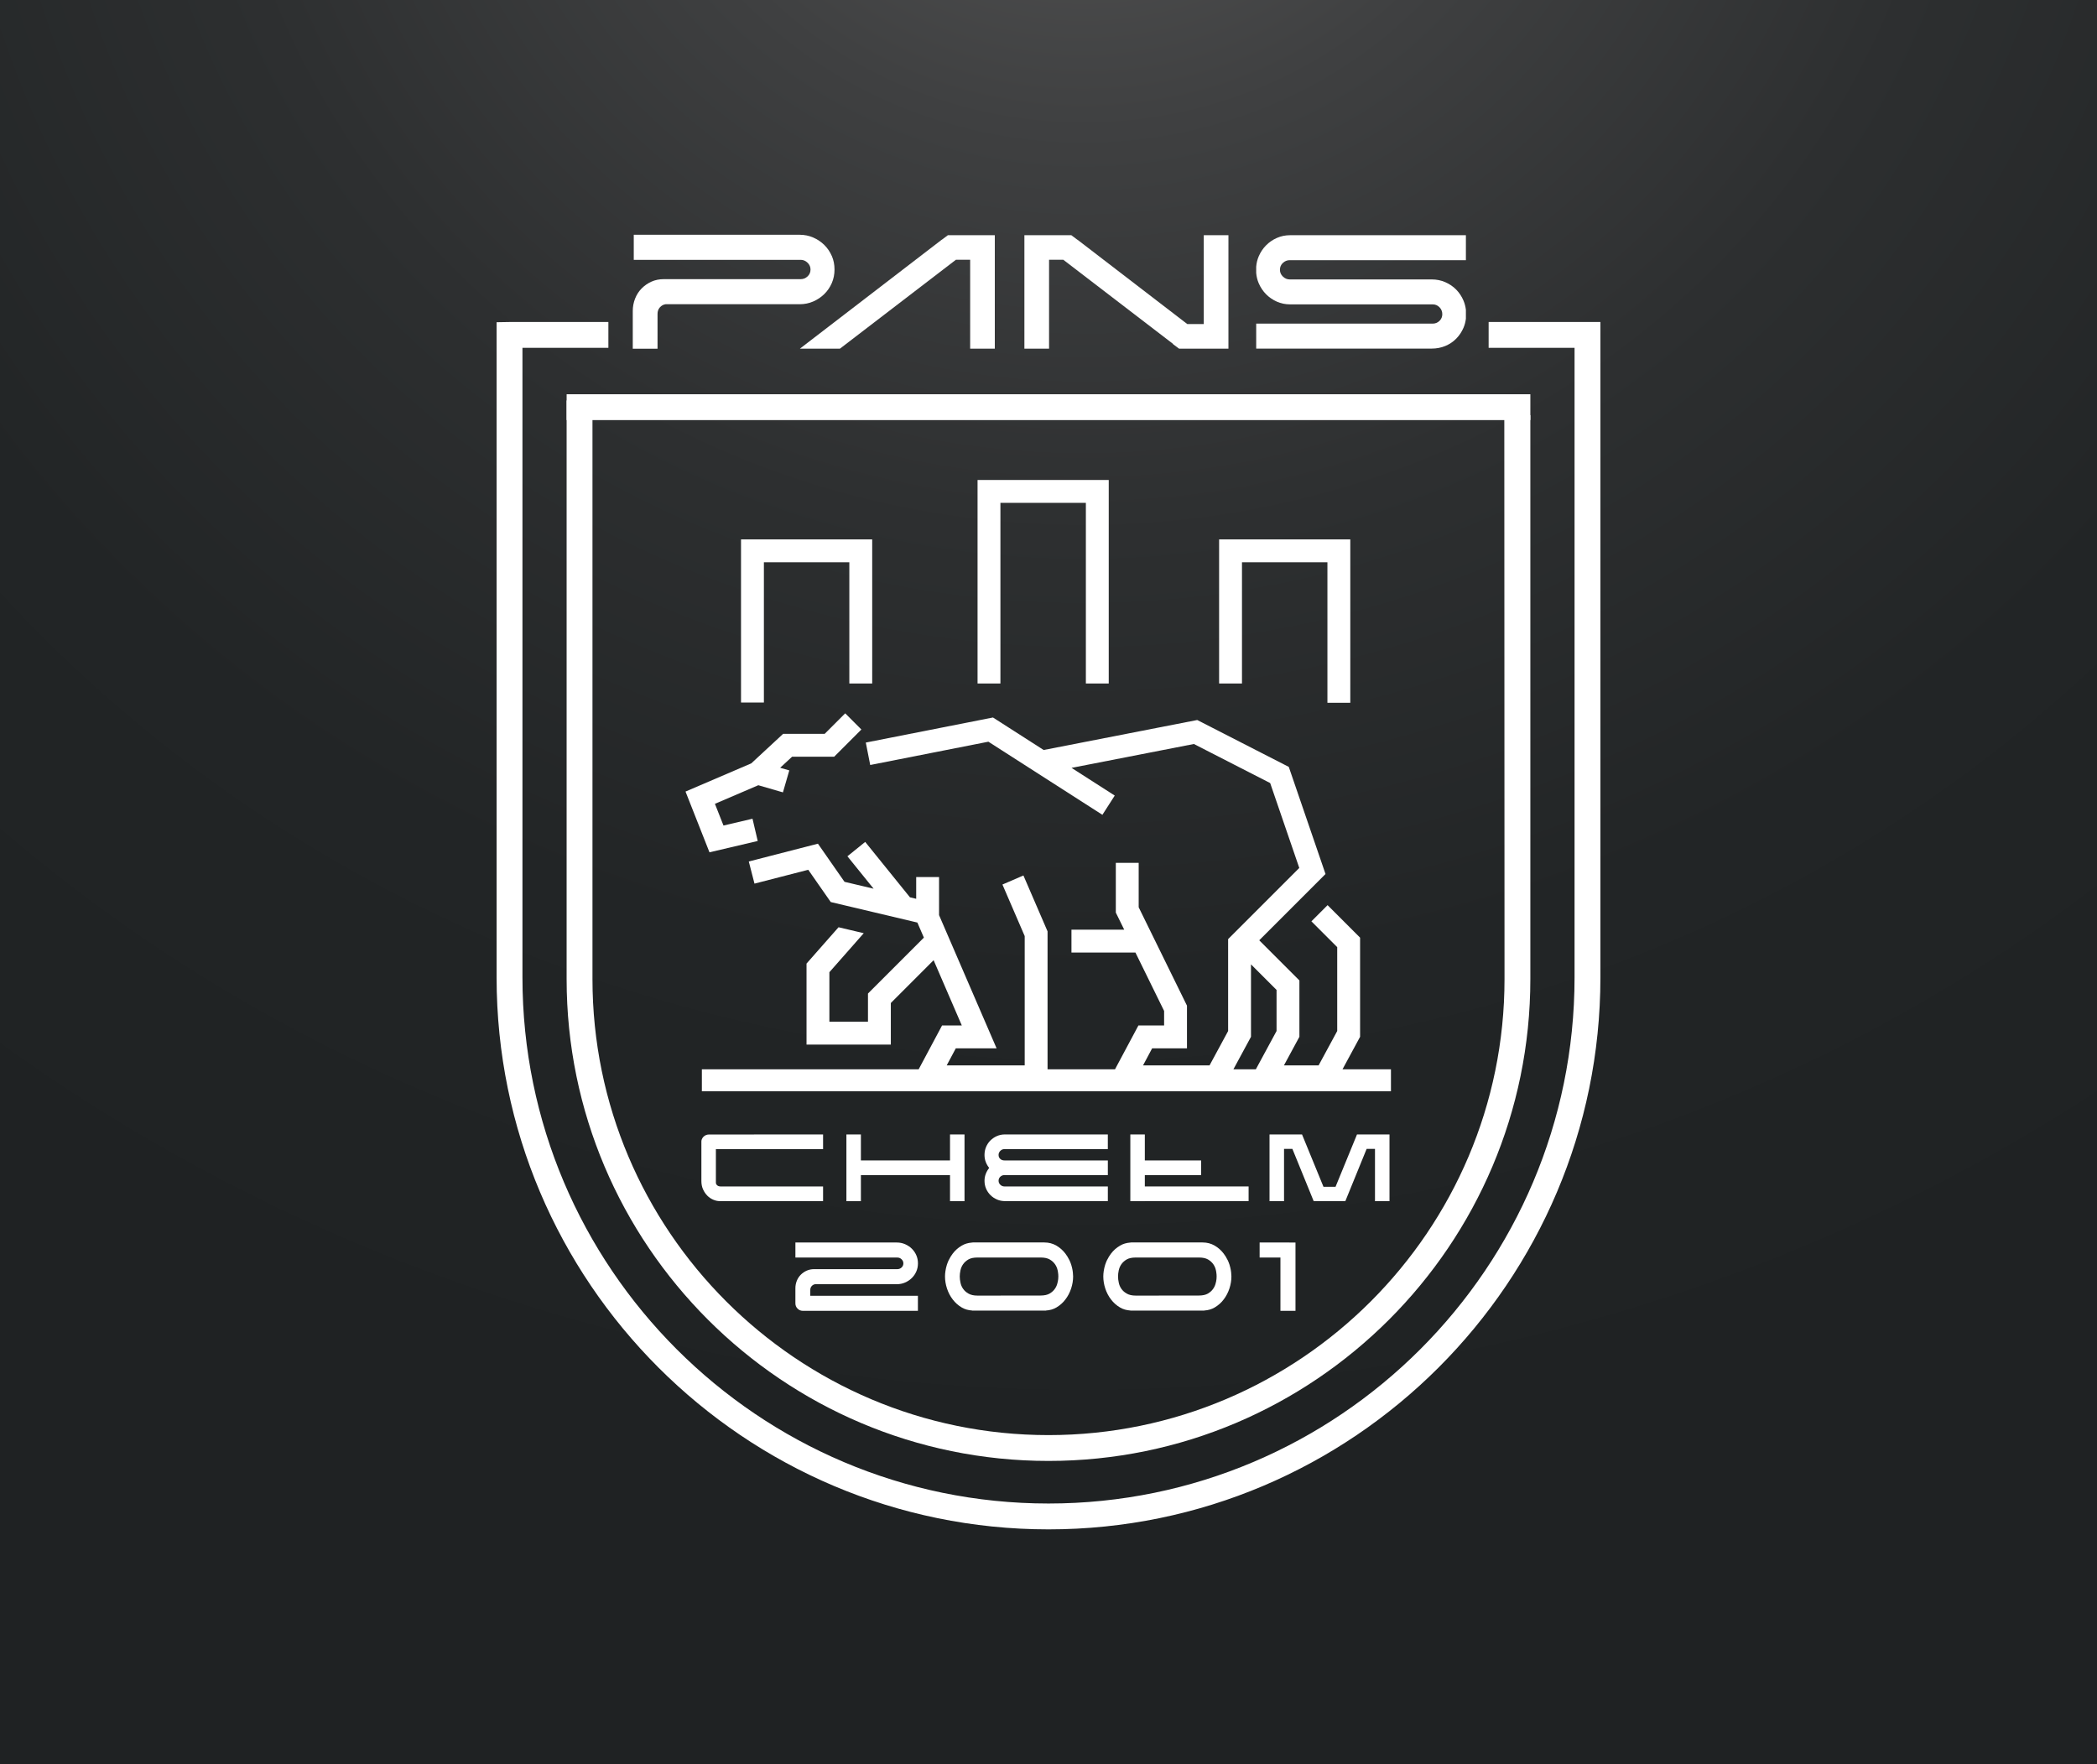 <?xml version="1.0" encoding="UTF-8"?><svg id="a" xmlns="http://www.w3.org/2000/svg" xmlns:xlink="http://www.w3.org/1999/xlink" viewBox="0 0 1816.81 1528.42"><rect x="0" y="0" width="1816.81" height="1528.42" fill="#808080" stroke="none"/><defs><style>.c{fill:#fff;}.d{fill:url(#b);}</style><radialGradient id="b" cx="2424.59" cy="-2869.96" fx="2424.59" fy="-2869.96" r="749.54" gradientTransform="translate(-4298.27 5601.11) scale(2.16 2.04)" gradientUnits="userSpaceOnUse"><stop offset="0" stop-color="#5a5a5a"/><stop offset=".01" stop-color="#585858"/><stop offset=".24" stop-color="#3f4041"/><stop offset=".47" stop-color="#2d2f30"/><stop offset=".72" stop-color="#222526"/><stop offset="1" stop-color="#1f2223"/></radialGradient></defs><rect class="d" x="-1.17" y="0" width="1819.16" height="1528.42"/><g><g><g><path class="c" d="M1270.03,268.41c-.34-2.77-1.01-5.43-2.08-7.96-1.56-3.68-3.67-6.87-6.34-9.57-2.67-2.7-5.83-4.85-9.46-6.42-3.64-1.58-7.53-2.37-11.69-2.37h-123.08c-2.22,0-4.19-.82-5.9-2.48-1.71-1.65-2.56-3.61-2.56-5.86,0-2.4,.85-4.39,2.56-5.97,1.7-1.58,3.67-2.37,5.9-2.37h152.65v-21.63h-152.21c-4.16,0-8.01,.79-11.57,2.37-3.56,1.57-6.68,3.72-9.35,6.42-2.67,2.7-4.78,5.86-6.34,9.46-1.22,2.82-1.95,5.83-2.21,9.02v5.39c.26,3.19,.99,6.2,2.21,9.02,1.56,3.6,3.67,6.76,6.34,9.46,2.67,2.7,5.79,4.84,9.35,6.42,3.56,1.58,7.42,2.37,11.57,2.37h123.53c2.23,0,4.15,.83,5.79,2.48,1.63,1.65,2.45,3.68,2.45,6.08,0,2.14-.82,4.13-2.34,5.64-1.66,1.65-3.62,2.47-5.9,2.47h-153v21.63h152.11c4.15,0,8.05-.75,11.69-2.25,3.63-1.5,6.79-3.61,9.46-6.31,2.67-2.71,4.78-5.86,6.34-9.47,1.07-2.47,1.74-5.1,2.08-7.85v-7.73Z"/><polygon class="c" points="1064.3 203.78 1042.93 203.78 1042.93 280.78 1028.67 280.78 933.42 207.62 933.3 207.75 933.29 207.6 928.18 203.78 899.03 203.78 889.91 203.78 887.52 203.78 887.52 302.09 908.89 302.09 908.89 225.02 921.18 225.02 1016.3 297.93 1016.32 298.19 1021.43 302.01 1021.62 302.01 1021.73 302.09 1052.79 302.09 1056.41 302.09 1064.3 302.09 1064.3 203.78"/><polygon class="c" points="727.69 302.09 693 302.09 815.99 207.62 816.11 207.75 816.12 207.6 821.23 203.78 850.38 203.78 859.5 203.78 861.89 203.78 861.89 302.09 840.53 302.09 840.53 225.02 828.23 225.02 727.69 302.09"/></g><path class="c" d="M720.64,221.73c-1.57-3.62-3.73-6.79-6.48-9.5-2.76-2.72-5.96-4.87-9.61-6.45-3.65-1.58-7.56-2.38-11.73-2.38h-143.74v21.72h144.64c2.24,0,4.21,.83,5.93,2.49,1.71,1.66,2.57,3.62,2.57,5.88,0,2.41-.86,4.41-2.57,5.99-1.72,1.59-3.69,2.38-5.93,2.38h-118.68c-3.88,0-7.42,.72-10.62,2.15-3.21,1.44-6.03,3.4-8.49,5.88-2.46,2.49-4.36,5.43-5.7,8.83-1.34,3.39-2.01,6.98-2.01,10.75v32.66h21.46v-30.17c0-2.26,.67-4.15,2.01-5.66,1.34-1.51,2.98-2.41,4.92-2.72h116.23c4.17,0,8.08-.79,11.73-2.38,3.65-1.58,6.85-3.73,9.61-6.45,2.76-2.72,4.91-5.88,6.48-9.5,1.56-3.62,2.35-7.54,2.35-11.77s-.78-8.15-2.35-11.77Z"/></g><path class="c" d="M1289.73,278.97v22.39h74.44V846.86c0,251.31-204.45,455.76-455.76,455.76s-455.76-204.45-455.76-455.76V301.37h74.44v-22.39h-85.64l-11.2,.19V846.86c0,263.66,214.5,478.16,478.16,478.16s478.16-214.5,478.16-478.16V278.97h-96.84Z"/><path class="c" d="M1303.31,359.69l.18,488.57c0,217.85-177.24,395.09-395.09,395.09s-395.09-177.24-395.09-395.09V346.92h-22.4v501.33c0,230.2,187.28,417.48,417.48,417.48s417.48-187.28,417.48-417.48V359.69h-22.57Z"/><polygon class="c" points="656.48 728.61 651.96 709.33 626.82 715.23 619.4 696.42 656.99 680.31 678.32 686.49 683.84 667.46 675.92 665.17 686.27 655.59 722.73 655.59 746.28 632.03 732.28 618.02 714.52 635.77 678.51 635.77 650.87 661.38 593.92 685.8 614.68 738.43 656.48 728.61"/><polygon class="c" points="661.82 487.14 735.85 487.14 735.85 592.17 755.66 592.17 755.66 467.33 642.01 467.33 642.01 608.65 661.82 608.65 661.82 487.14"/><polygon class="c" points="866.75 435.66 940.78 435.66 940.78 592.17 960.59 592.17 960.59 415.85 846.94 415.85 846.94 592.17 866.75 592.17 866.75 435.66"/><g><polygon class="c" points="835.64 982.87 823.08 982.87 823.08 1005.38 745.87 1005.38 745.87 982.87 733.31 982.87 733.31 1040.68 745.87 1040.68 745.87 1018.11 823.08 1018.11 823.08 1040.68 835.64 1040.68 835.64 982.87"/><path class="c" d="M857.02,1011.88c-1.22-1.5-2.2-3.2-2.95-5.1-.74-1.9-1.11-3.95-1.11-6.16,0-2.47,.46-4.79,1.37-6.96,.92-2.16,2.18-4.04,3.8-5.63,1.62-1.59,3.49-2.85,5.63-3.78,2.14-.93,4.43-1.39,6.87-1.39h89.17v12.72h-89.69c-1.31,0-2.46,.51-3.47,1.52-1,1.02-1.5,2.19-1.5,3.51,0,1.58,.6,2.83,1.8,3.75,.92,.7,2.08,1.02,3.24,1.02h89.63v12.72h-89.69c-1.31,0-2.46,.46-3.47,1.39-1,.93-1.5,2.1-1.5,3.51,0,1.32,.5,2.47,1.5,3.45,1.01,.97,2.16,1.46,3.47,1.46h89.69v12.72h-89.17c-2.44,0-4.73-.46-6.87-1.39-2.14-.93-4.01-2.19-5.63-3.78-1.61-1.59-2.88-3.45-3.8-5.57-.92-2.12-1.37-4.42-1.37-6.89,0-2.12,.37-4.13,1.11-6.03,.74-1.9,1.73-3.6,2.95-5.1Z"/><polygon class="c" points="1081.77 1040.63 1081.77 1027.91 991.86 1027.91 991.86 982.87 979.3 982.87 979.3 1040.68 991.86 1040.68 991.86 1040.63 1081.77 1040.63"/><path class="c" d="M679.47,995.62v-.03h33.63v-12.72h-59.88v.03h-38.89c-4.33,0-6.66,3.58-6.66,5.96v34.42c0,2.65,.48,5.03,1.44,7.15,.96,2.12,2.18,3.93,3.66,5.43,1.48,1.5,3.19,2.67,5.11,3.51,1.92,.84,3.84,1.26,5.76,1.26h89.46v-12.72h-88.81c-1.22,0-2.2-.33-2.94-.99-.74-.66-1.11-1.43-1.11-2.32v-28.99h59.24Z"/><polygon class="c" points="1202.43 982.87 1197.07 982.87 1175.68 982.87 1157.09 1028.23 1146.65 1028.23 1128.06 982.87 1106.67 982.87 1101.31 982.87 1099.9 982.87 1099.9 1040.68 1112.47 1040.68 1112.47 995.35 1119.7 995.35 1138.17 1040.68 1165.57 1040.68 1184.04 995.35 1191.27 995.35 1191.27 1040.68 1203.84 1040.68 1203.84 982.87 1202.43 982.87"/><rect class="c" x="989.92" y="1005.39" width="50.71" height="12.72"/></g><g><polygon class="c" points="1091.32 1076.48 1091.32 1089.49 1109.35 1089.49 1109.35 1135.69 1122.39 1135.69 1122.39 1076.5 1091.32 1076.48"/><path class="c" d="M774.23,1122.63v.02h-72.22v-5.02c0-1.36,.41-2.49,1.22-3.39,.81-.9,1.81-1.45,2.99-1.63h70.74c2.53,0,4.91-.47,7.13-1.43,2.22-.95,4.16-2.24,5.84-3.87,1.67-1.63,2.99-3.53,3.94-5.7,.95-2.17,1.43-4.53,1.43-7.06s-.47-4.89-1.43-7.06c-.95-2.17-2.26-4.07-3.94-5.7-1.68-1.63-3.62-2.92-5.84-3.87-2.22-.95-4.6-1.43-7.13-1.43h-87.83v13.01h17.37c.08,0,.15,.02,.22,.02h70.79c1.36,0,2.56,.5,3.6,1.49,1.04,1,1.56,2.17,1.56,3.53,0,1.45-.52,2.65-1.56,3.6-1.04,.95-2.24,1.43-3.6,1.43h-72.1c-2.35,0-4.5,.43-6.45,1.29-1.95,.86-3.67,2.04-5.16,3.53-1.49,1.49-2.65,3.26-3.46,5.3-.82,2.04-1.22,4.19-1.22,6.45v13.03c0,1.81,.63,3.35,1.9,4.62,1.27,1.27,2.8,1.9,4.62,1.9h99.63v-13.05h-21.04Z"/><path class="c" d="M929.51,1102.48c-.01-.11-.03-.22-.04-.33-.07-.58-.15-1.17-.25-1.76-.07-.4-.16-.8-.24-1.2-.08-.37-.15-.73-.24-1.1-.07-.29-.16-.58-.24-.87-.13-.49-.25-.99-.4-1.48-.48-1.5-1.07-2.93-1.73-4.31l-.04,.02c-.91-1.86-1.97-3.63-3.24-5.29-2.15-2.86-4.79-5.19-7.87-6.99-3.08-1.8-6.55-2.73-10.47-2.73h-61.88c-.33,.02-.64,.08-.96,.11-3.18,.25-6.07,1.1-8.66,2.62-3.08,1.8-5.72,4.13-7.87,6.99-1.27,1.65-2.33,3.43-3.24,5.29l-.04-.02c-.66,1.38-1.25,2.81-1.73,4.31-.28,.9-.52,1.8-.73,2.7-.03,.14-.05,.29-.09,.43-.17,.79-.33,1.58-.44,2.37,0,.03-.01,.05-.01,.08h0c-.23,1.54-.36,3.06-.36,4.58,0,3.47,.57,6.9,1.71,10.42,1.14,3.47,2.77,6.64,4.97,9.5,2.16,2.86,4.8,5.19,7.87,6.99,2.67,1.56,5.66,2.39,8.93,2.59l-.09,.05c.24,0,.46,.04,.7,.04h62.81c.24,0,.46-.03,.7-.04l-.09-.05c3.27-.2,6.26-1.03,8.93-2.59,3.08-1.8,5.72-4.14,7.87-6.99,2.2-2.86,3.82-6.02,4.97-9.5,1.14-3.52,1.71-6.95,1.71-10.42,0-1.13-.09-2.27-.22-3.42Zm-62.56,20h-20.25c-3.08,0-5.59-.57-7.61-1.72-1.98-1.1-3.52-2.51-4.66-4.13s-1.89-3.39-2.29-5.37c-.44-1.93-.62-3.74-.62-5.36s.18-3.39,.62-5.37c.11-.54,.26-1.06,.43-1.57,.04-.13,.09-.25,.14-.37,.13-.35,.27-.69,.42-1.03,.35-.76,.76-1.5,1.26-2.21,1.14-1.67,2.68-3.03,4.62-4.18,1.93-1.1,4.53-1.67,7.7-1.67h55.05c3.17,0,5.76,.57,7.7,1.67,1.94,1.14,3.47,2.51,4.62,4.18,.5,.71,.91,1.45,1.26,2.21,.15,.34,.29,.68,.42,1.03,.05,.13,.1,.25,.14,.38,.17,.51,.32,1.03,.43,1.57,.11,.48,.2,.95,.27,1.4v.05c.24,1.4,.34,2.69,.34,3.91,0,1.44-.15,3.03-.49,4.72h-.07c-.04,.22-.08,.42-.13,.64-.4,1.93-1.14,3.69-2.29,5.32-1.14,1.67-2.68,3.03-4.62,4.18-1.93,1.1-4.53,1.67-7.7,1.67h-20.5v.04h-14.2Z"/><path class="c" d="M1066.65,1102.48c-.01-.11-.03-.22-.04-.33-.07-.58-.15-1.17-.25-1.76-.07-.4-.16-.8-.24-1.2-.08-.37-.15-.73-.24-1.1-.07-.29-.16-.58-.24-.87-.13-.49-.25-.99-.4-1.48-.48-1.5-1.07-2.93-1.73-4.31l-.04,.02c-.91-1.86-1.97-3.63-3.24-5.29-2.15-2.86-4.79-5.19-7.87-6.99-3.08-1.8-6.55-2.73-10.47-2.73h-61.88c-.33,.02-.64,.08-.96,.11-3.18,.25-6.07,1.1-8.66,2.62-3.08,1.8-5.72,4.13-7.87,6.99-1.27,1.65-2.33,3.43-3.24,5.29l-.04-.02c-.66,1.38-1.25,2.81-1.73,4.31-.28,.9-.52,1.8-.73,2.7-.03,.14-.05,.29-.09,.43-.17,.79-.33,1.58-.44,2.37,0,.03-.01,.05-.01,.08h0c-.23,1.54-.36,3.06-.36,4.58,0,3.47,.57,6.9,1.71,10.42,1.14,3.47,2.77,6.64,4.97,9.5,2.16,2.86,4.8,5.19,7.87,6.99,2.67,1.56,5.66,2.39,8.93,2.59l-.09,.05c.24,0,.46,.04,.7,.04h62.81c.24,0,.46-.03,.7-.04l-.09-.05c3.27-.2,6.26-1.03,8.93-2.59,3.08-1.8,5.72-4.14,7.87-6.99,2.2-2.86,3.82-6.02,4.97-9.5,1.14-3.52,1.71-6.95,1.71-10.42,0-1.13-.09-2.27-.22-3.42Zm-62.56,20h-20.25c-3.08,0-5.59-.57-7.61-1.72-1.98-1.1-3.52-2.51-4.66-4.13s-1.89-3.39-2.29-5.37c-.44-1.93-.62-3.74-.62-5.36s.18-3.39,.62-5.37c.11-.54,.26-1.06,.43-1.57,.04-.13,.09-.25,.14-.37,.13-.35,.27-.69,.42-1.03,.35-.76,.76-1.5,1.26-2.21,1.14-1.67,2.68-3.03,4.62-4.18,1.93-1.1,4.53-1.67,7.7-1.67h55.05c3.17,0,5.76,.57,7.7,1.67,1.94,1.14,3.47,2.51,4.62,4.18,.5,.71,.91,1.45,1.26,2.21,.15,.34,.29,.68,.42,1.03,.05,.13,.1,.25,.14,.38,.17,.51,.32,1.03,.43,1.57,.11,.48,.2,.95,.27,1.4v.05c.24,1.4,.34,2.69,.34,3.91,0,1.44-.15,3.03-.49,4.72h-.07c-.04,.22-.08,.42-.13,.64-.4,1.93-1.14,3.69-2.29,5.32-1.14,1.67-2.68,3.03-4.62,4.18-1.93,1.1-4.53,1.67-7.7,1.67h-20.5v.04h-14.2Z"/></g><rect class="c" x="490.92" y="341.57" width="834.96" height="22.39"/><path class="c" d="M1163.13,926.41l15.23-28.14v-85.9l-28.17-28.16-14.01,14.01,22.36,22.36v72.68l-16.11,29.76h-30.04l13.39-24.75v-48.83l-34.8-34.79,57.42-57.42-31.82-92.81-79.32-40.61-133.04,25.98-29.95-19.2-10.62-6.81h0l-3.35-2.15-110.19,21.72,3.83,19.43,102.38-20.18,14.89,9.55,29.02,18.61h0l54.87,35.18,10.69-16.67-37.43-24,105.99-20.69,66.1,33.85,25.22,73.55-61.65,61.65v79.65l-16.1,29.76h-57.62l7.89-14.78h30.18v-36.98l-41.84-85.23v-38.51h-19.81v43.1l7.27,14.8h-45.7v19.81h55.42l24.85,50.61v12.57h-22.25l-20.28,37.98h-58.45v-119.49l-20.91-48.42-18.18,7.85,19.29,44.67v112.01h-67.58l7.89-14.78h35.33l-49.84-115.4v-32.99h-19.81v18.84l-5.4-1.28-38.78-48-15.41,12.45,22.7,28.09-25.22-5.97-23.03-33.04-59.9,15.43,4.94,19.18,46.58-12,19.49,27.96,75.05,17.77,5.64,13.05-48.44,48.44v24.42h-33.43v-42.89l29.77-33.8-21.84-5.15-27.74,31.47v70.17h73.04v-36l37.07-37.1,24.42,56.54h-17.09l-20.28,37.99h-187.83v19.02h597.01v-19.02h-41.99Zm-57.14-33.15l-17.94,33.15h-19.43l15.22-28.14v-62.77l22.15,22.15v35.61Z"/><polygon class="c" points="1076.03 487.14 1150.06 487.14 1150.06 608.87 1169.87 608.87 1169.87 467.33 1056.22 467.33 1056.22 592.17 1076.03 592.17 1076.03 487.14"/></g></svg>
